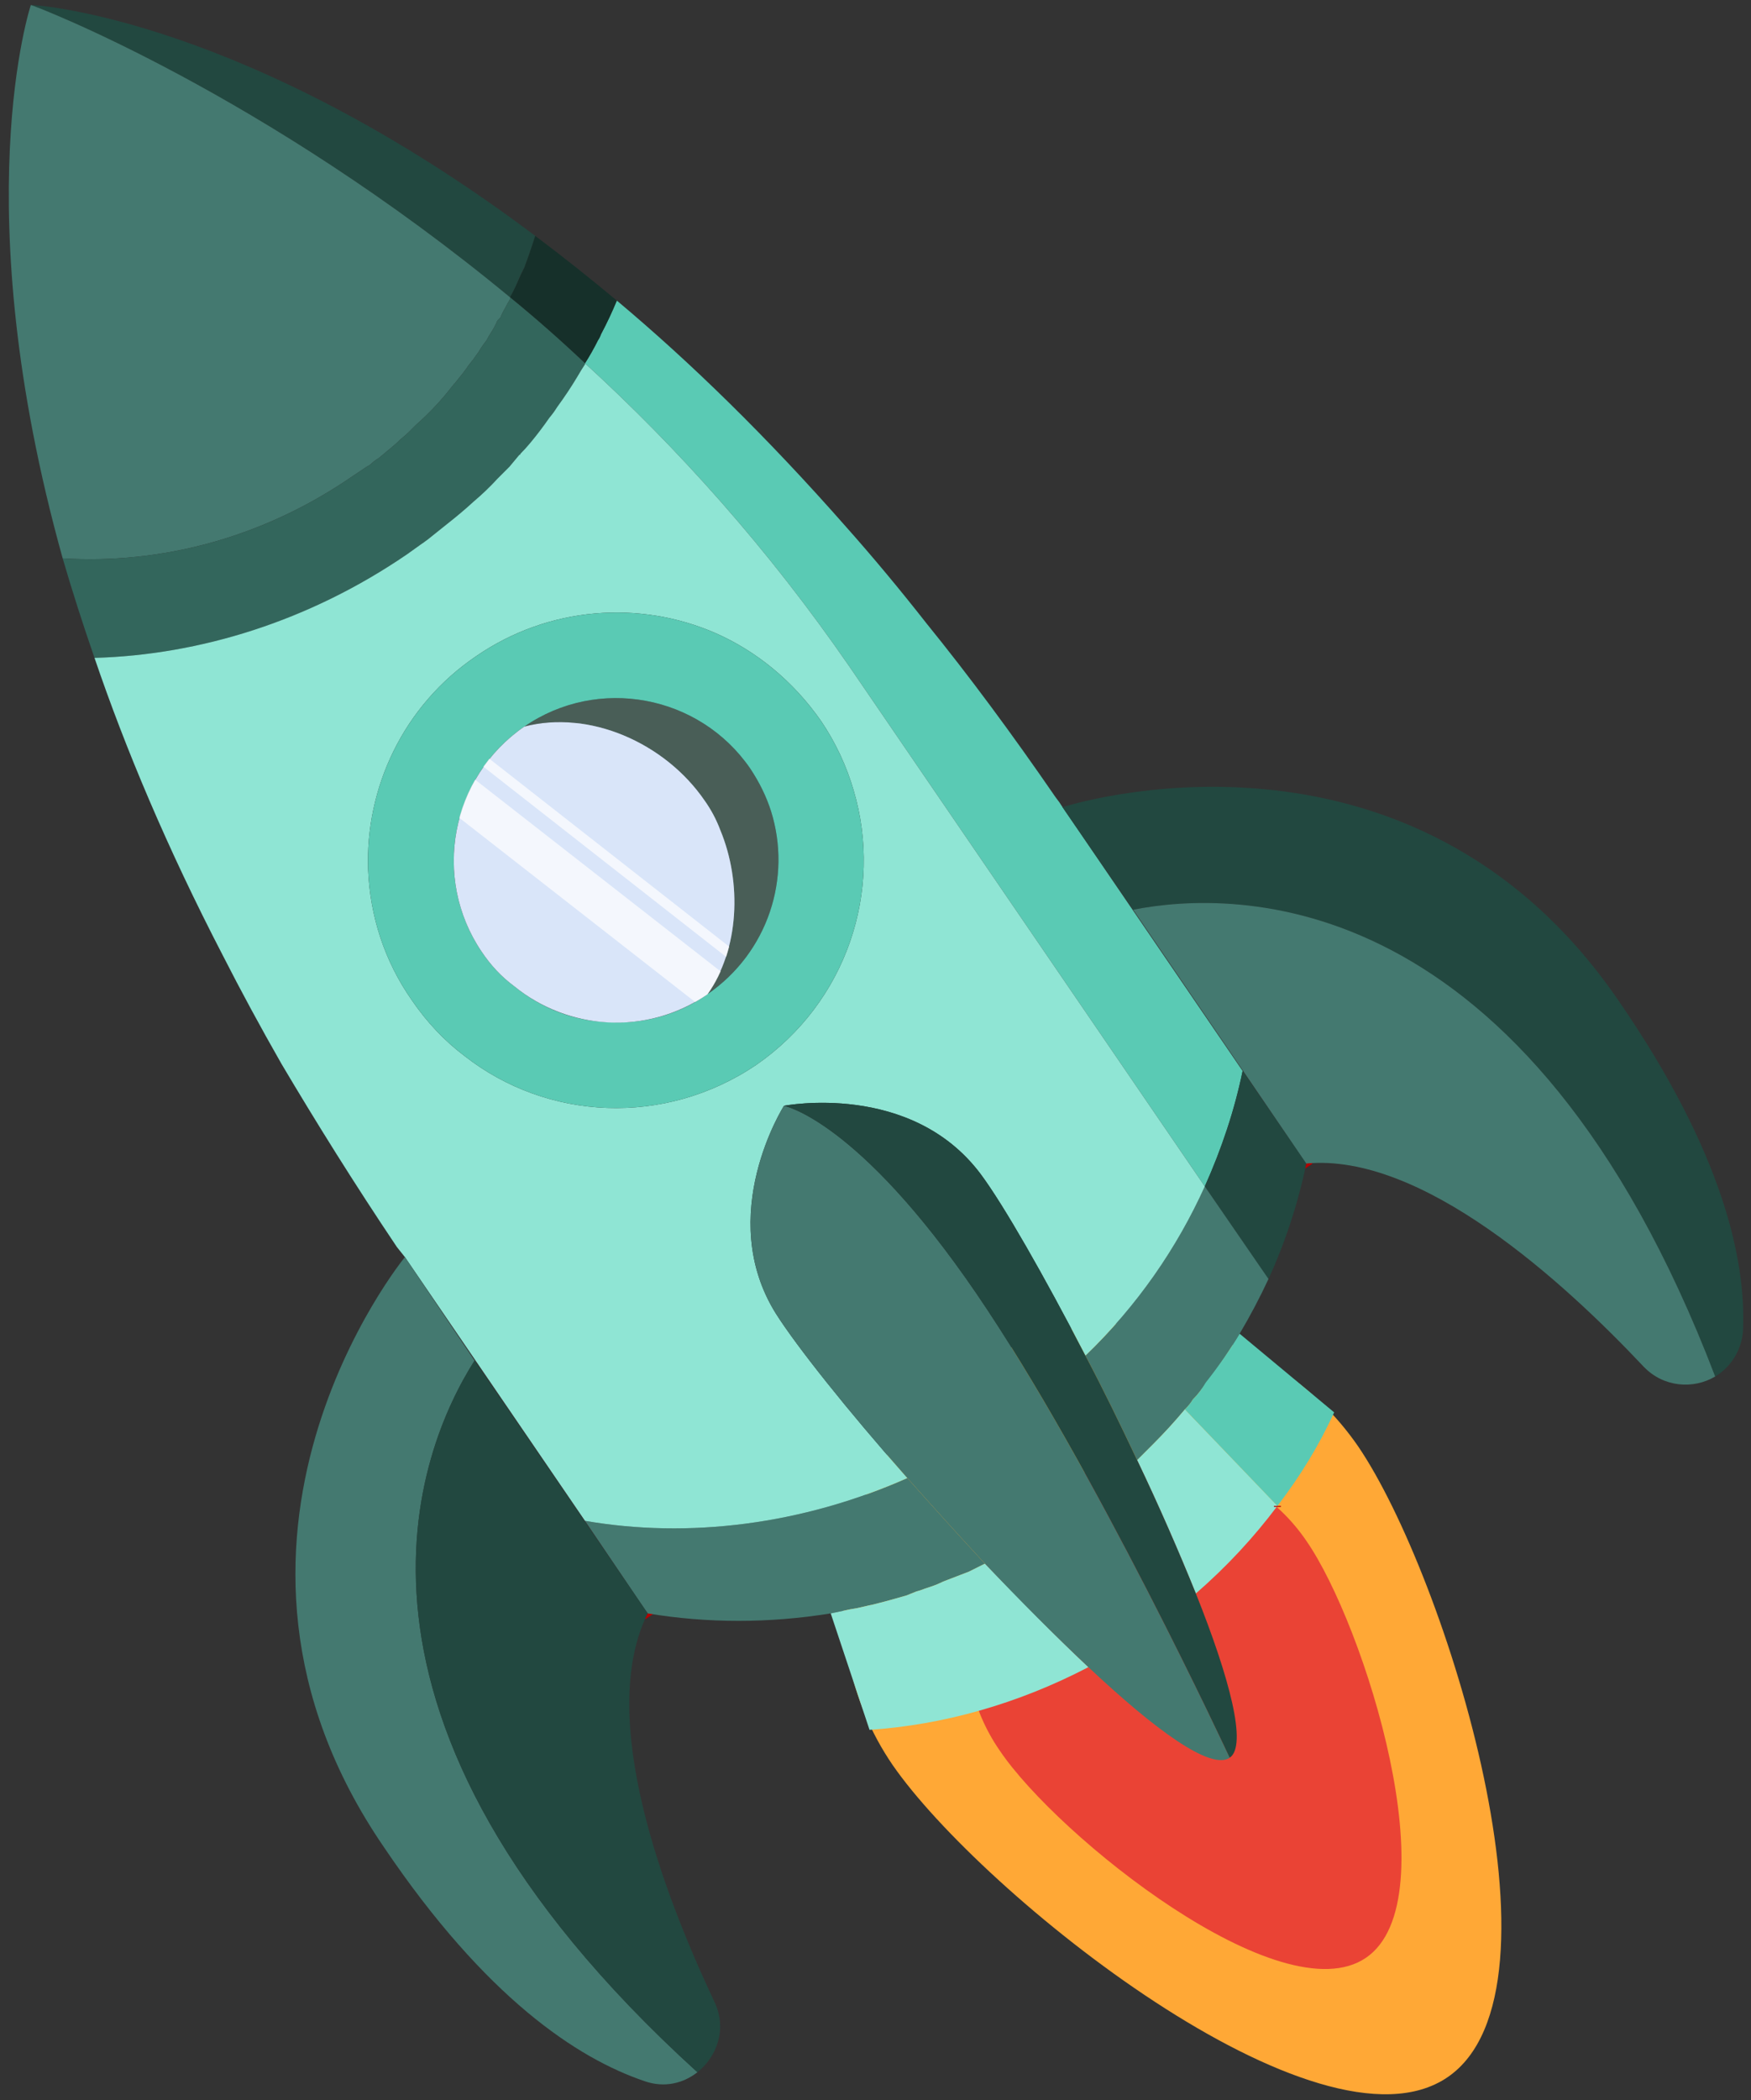 <svg version="1.2" xmlns="http://www.w3.org/2000/svg" viewBox="0 0 176 211" width="176" height="211">
	<rect x="0" y="0" width="176" height="211" fill="#333333" stroke="none"/>
	<title>Rocket (1)-svg</title>
	<defs>
		<clipPath clipPathUnits="userSpaceOnUse" id="cp1">
			<path d="m-59 42.99l124.28-84.99 142.38 208.21-124.27 84.99z"/>
		</clipPath>
		<clipPath clipPathUnits="userSpaceOnUse" id="cp2">
			<path d="m70.78 80.37q1 1.47 1.64 3.07c2.13 5.22 1.93 11.95-1.3 16.46-6.09 4.16-14 3.64-19.46-0.77q-1.82-1.47-3.22-3.49c-5.08-7.43-3.17-17.58 4.27-22.66 6.45-1.65 14.09 1.57 18.07 7.39z"/>
		</clipPath>
	</defs>
	<style>
		.s0 { opacity: .5;fill: #bfcff0 } 
		.s1 { fill: #ffa836 } 
		.s2 { fill: #ea4335 } 
		.s3 { fill: #495e57 } 
		.s4 { fill: none;stroke: #b20000;stroke-miterlimit:10 } 
		.s5 { fill: #5acab4 } 
		.s6 { fill: #224840 } 
		.s7 { fill: #447970 } 
		.s8 { fill: #16302a } 
		.s9 { fill: #33665c } 
		.s10 { fill: #8fe5d4 } 
		.s11 { fill: #d9e5f9 } 
		.s12 { opacity: .7;fill: none;stroke: #ffffff;stroke-miterlimit:10 } 
		.s13 { opacity: .7;fill: none;stroke: #ffffff;stroke-miterlimit:10;stroke-width: 4 } 
		.s14 { fill: none;stroke: #b20000;stroke-miterlimit:10;stroke-width: .7 } 
		.s15 { fill: none;stroke: #b20000;stroke-miterlimit:10;stroke-width: 1.2 } 
	</style>
	<g id="Clip-Path" clip-path="url(#cp1)">
		<g id="Layer">
			<path id="Layer" class="s0" d="m70 98.3c6.6-4.5 8.3-13.4 3.8-20-4.5-6.5-13.4-8.2-20-3.7-6.6 4.4-8.2 13.4-3.8 19.9 4.5 6.6 13.5 8.3 20 3.8z"/>
			<path id="Layer" class="s1" d="m136.5 145.3c8.8 12.9 21.9 54.6 9 63.4-12.9 8.8-46.9-18.5-55.8-31.4-8.8-12.9-5.5-30.5 7.4-39.4 12.9-8.8 30.5-5.5 39.4 7.4z"/>
			<path id="Layer" class="s2" d="m131.3 154.8c5.9 8.5 14.5 36.1 6 41.9-8.5 5.8-31-12.2-36.8-20.8-5.9-8.5-3.7-20.1 4.8-26 8.6-5.8 20.2-3.6 26 4.9z"/>
			<path id="Layer" class="s3" d="m75.4 77.2q1.4 2.1 2.1 4.3c2.1 6.7-0.3 14.2-6.4 18.4 3.2-4.5 3.5-11.2 1.3-16.5q-0.6-1.6-1.6-3c-4-5.8-11.6-9.1-18.1-7.4 7.4-5.1 17.6-3.2 22.7 4.2z"/>
			<path id="Layer" fill-rule="evenodd" class="s4" d="m131.5 117.2l-0.2-0.3"/>
			<path id="Layer" class="s5" d="m106.8 81.1l18.1 26.5c-0.8 3.9-2.1 7.8-3.8 11.6l-35.7-52.2c-8.2-11.9-17.3-22-26.6-30.5q0.7-1.1 1.3-2.3 0.2-0.3 0.3-0.6 0.9-1.7 1.6-3.4c7.4 6.2 15.1 13.7 23.1 22.8q4 4.5 8 9.6c4.3 5.3 8.6 11.1 13 17.5q0.4 0.5 0.7 1z"/>
			<path id="Layer" fill-rule="evenodd" class="s4" d="m65.1 162.1l0.2 0.3"/>
			<path id="Layer" class="s6" d="m53.8 23.7q-0.5 1.6-1.1 3.2-0.4 0.7-0.7 1.5-0.3 0.7-0.7 1.4 0 0.1 0 0.1c-24.8-20.5-47.5-29.2-48.2-29.4 0.7 0 21.7 1.4 50.7 23.2z"/>
			<path id="Layer" class="s7" d="m51.3 29.9q0 0 0 0.1-0.3 0.5-0.5 0.9-0.3 0.5-0.5 1-0.1 0.1-0.3 0.3-0.3 0.7-0.7 1.3-0.2 0.3-0.4 0.7-0.4 0.5-0.7 1-0.1 0.2-0.2 0.3-0.4 0.6-0.9 1.2-0.2 0.3-0.5 0.7-0.4 0.5-0.8 1 0 0.1-0.1 0.1-0.4 0.5-0.8 1-1.4 1.7-3.1 3.2-0.4 0.4-0.7 0.7-0.4 0.4-0.8 0.7-0.5 0.5-1 0.9-0.6 0.5-1.2 1-0.5 0.3-0.9 0.7-0.2 0.1-0.5 0.3-0.6 0.4-1.2 0.8c-9.1 6.3-19.4 8.9-29.2 8.3-9.9-35.5-3.2-55.6-3.2-55.6 0.7 0.2 23.4 8.9 48.2 29.4z"/>
			<path id="Layer" class="s8" d="m62 30.2q-0.7 1.7-1.6 3.4-0.1 0.3-0.3 0.6-0.6 1.2-1.3 2.3-3.7-3.5-7.5-6.6 0 0 0-0.1 0.4-0.7 0.7-1.4 0.3-0.7 0.7-1.5 0.6-1.6 1.1-3.2 4 3 8.2 6.5z"/>
			<path id="Layer" class="s9" d="m58.8 36.5c0 0 0 0.1 0 0.1q-0.4 0.6-0.8 1.3-0.9 1.5-2 3-0.3 0.5-0.8 1.1-0.9 1.3-1.9 2.5-0.5 0.6-1 1.1 0 0.1-0.1 0.1-0.5 0.6-1 1.2-0.6 0.6-1.2 1.2-1.1 1.2-2.4 2.3-1.2 1.1-2.6 2.2-1 0.8-2 1.6-0.4 0.3-0.7 0.5-0.7 0.5-1.4 1c-9.8 6.7-20.8 10.1-31.4 10.4q-1.8-5.2-3.2-10c9.8 0.6 20.1-2 29.2-8.3q0.6-0.4 1.2-0.8 0.3-0.2 0.5-0.3 0.4-0.4 0.9-0.7 0.6-0.5 1.2-1 0.5-0.4 1-0.9 0.4-0.3 0.8-0.7 0.3-0.3 0.7-0.7 1.7-1.5 3.1-3.2 0.4-0.5 0.8-1 0.1 0 0.1-0.1 0.4-0.5 0.8-1 0.3-0.4 0.5-0.7 0.5-0.6 0.9-1.2 0.1-0.1 0.2-0.3 0.3-0.5 0.7-1 0.2-0.4 0.4-0.7 0.4-0.6 0.7-1.3 0.2-0.2 0.3-0.3 0.2-0.5 0.5-1 0.2-0.4 0.5-0.9 0-0.1 0-0.1 3.8 3.1 7.5 6.6z"/>
			<path id="Layer" class="s7" d="m99 157.1q-0.8 0.4-1.6 0.8-1.3 0.5-2.6 1-0.6 0.3-1.2 0.5-0.3 0.1-0.6 0.2-0.5 0.2-0.9 0.3-0.5 0.2-1 0.4-1.7 0.5-3.3 0.9-0.5 0.1-0.9 0.2-0.8 0.2-1.5 0.3-1 0.2-1.9 0.4c-6.2 1-12.4 1-18.4 0l-6.3-9.3c10.4 1.8 21.8 0.4 32.4-4.3 2.5 2.8 5.1 5.7 7.8 8.6z"/>
			<path id="Layer" class="s6" d="m124.9 107.6l6.4 9.3c-0.8 3.9-2.1 7.9-3.8 11.6l-6.4-9.3c1.7-3.8 3-7.7 3.8-11.6z"/>
			<path id="Layer" class="s7" d="m121.1 119.2l6.4 9.3q-1.3 2.8-2.9 5.5-1.5 2.5-3.3 4.9-0.4 0.5-0.7 0.9-0.3 0.4-0.7 0.8-0.3 0.5-0.8 1-1.5 1.8-3.2 3.5-0.4 0.4-0.8 0.8-0.4 0.4-0.8 0.8c-1.7-3.6-3.4-7.1-5.2-10.5 5.2-5 9.2-10.8 12-17z"/>
			<path id="Layer" class="s10" d="m109.4 167.5c-7.1 3.7-14.6 5.8-22 6.3l-3.9-11.7q0.9-0.2 1.9-0.4 0.7-0.1 1.5-0.3 0.4-0.1 0.9-0.2 1.6-0.4 3.3-0.9 0.5-0.2 1-0.4 0.4-0.1 0.9-0.3 0.3-0.1 0.6-0.2 0.6-0.2 1.2-0.5 1.3-0.5 2.6-1 0.8-0.4 1.6-0.8c3.6 3.7 7.1 7.3 10.4 10.4z"/>
			<path id="Layer" class="s10" d="m128.4 151.3c-2.4 3.2-5.1 6.1-8.2 8.8-1.7-4.2-3.7-8.8-5.9-13.4q0.4-0.4 0.8-0.8 0.4-0.4 0.8-0.8 1.7-1.7 3.2-3.5z"/>
			<path id="Layer" class="s5" d="m134.1 141.9c-1.5 3.3-3.4 6.4-5.7 9.4l-9.3-9.7q0.5-0.5 0.8-1 0.4-0.4 0.7-0.8 0.3-0.4 0.6-0.9 1.9-2.4 3.4-4.9z"/>
			<path id="Layer" fill-rule="evenodd" class="s10" d="m85.4 67l35.7 52.2c-2.8 6.2-6.8 12-12 17-4.2-8.1-8.2-15.1-10.5-18.2-7-9.4-19.8-6.9-19.8-6.9 0 0-7 11-0.8 20.9 2.1 3.3 7.1 9.6 13.2 16.5-10.6 4.7-22 6.1-32.4 4.3l-18.1-26.5q-0.4-0.5-0.8-1c-4.3-6.4-8.1-12.5-11.6-18.4q-3.2-5.6-5.9-10.9c-5.6-10.8-9.8-20.8-12.9-29.9 10.6-0.3 21.6-3.7 31.4-10.4q0.7-0.5 1.4-1 0.3-0.2 0.7-0.5 1-0.8 2-1.6 1.4-1.1 2.6-2.2 1.3-1.1 2.4-2.3 0.6-0.6 1.2-1.2 0.5-0.6 1-1.2 0.1 0 0.1-0.1 0.5-0.5 1-1.1 1-1.2 1.9-2.5 0.5-0.6 0.8-1.1 1.1-1.5 2-3 0.4-0.7 0.8-1.3c0 0 0-0.1 0-0.1 9.3 8.5 18.4 18.6 26.6 30.5zm-2.9 5.4c-2.8-4-6.5-7-10.6-8.8-7.6-3.3-16.7-2.7-24 2.3-7.4 5-11.2 13.3-10.9 21.5 0.2 4.6 1.6 9.1 4.4 13.1 1.5 2.2 3.3 4.1 5.3 5.6 8.3 6.5 20.1 7.1 29.3 0.9 9.1-6.3 12.8-17.5 9.8-27.6-0.7-2.4-1.8-4.8-3.3-7z"/>
			<path id="Layer" fill-rule="evenodd" class="s5" d="m82.5 72.4c1.5 2.2 2.6 4.6 3.3 7 3 10.1-0.7 21.3-9.8 27.6-9.2 6.2-21 5.6-29.3-0.9-2-1.5-3.8-3.4-5.3-5.6-2.8-4-4.2-8.5-4.4-13.1-0.3-8.2 3.5-16.5 10.9-21.5 7.3-5 16.4-5.6 24-2.3 4.1 1.8 7.8 4.8 10.6 8.8zm-7.1 4.8c-5.1-7.4-15.3-9.3-22.7-4.2-7.4 5.1-9.3 15.2-4.3 22.6q1.4 2.1 3.3 3.5c2.7 2.2 6 3.5 9.5 3.6 3.4 0.2 6.9-0.7 9.9-2.8 6.1-4.2 8.5-11.7 6.4-18.4q-0.7-2.2-2.1-4.3z"/>
			<path id="Layer" class="s11" d="m70.8 80.4q1 1.4 1.6 3c2.2 5.3 1.9 12-1.3 16.5-6.1 4.2-14 3.6-19.4-0.8q-1.9-1.4-3.3-3.5c-5-7.4-3.1-17.5 4.3-22.6 6.5-1.7 14.1 1.6 18.1 7.4z"/>
			<g id="Clip-Path" clip-path="url(#cp2)">
				<g id="Layer">
					<path id="Layer" fill-rule="evenodd" class="s12" d="m45.4 73.9l30.9 24.2"/>
					<path id="Layer" fill-rule="evenodd" class="s13" d="m41.9 76.3l31 24.2"/>
				</g>
			</g>
			<path id="Layer" fill-rule="evenodd" class="s14" d="m128.4 151.4v-0.1"/>
			<path id="Layer" class="s6" d="m162.8 100.7c10.3 15 12.7 25.8 12.4 32.9-0.1 2.1-1.3 3.8-2.8 4.7-19-49.7-48.3-48.9-58.5-46.9l-7.1-10.3c0 0 34.9-11.4 56 19.6z"/>
			<path id="Layer" class="s7" d="m172.4 138.3c-2.2 1.3-5.2 1.1-7.2-1-8.1-8.6-22.3-21.5-33.9-20.4l-17.4-25.5c10.2-2 39.5-2.8 58.5 46.9z"/>
			<path id="Layer" class="s7" d="m40.7 126.3l7 10.4c-5.6 8.8-16.9 35.8 22.4 71.5-1.4 1.1-3.3 1.6-5.3 0.9-6.8-2.3-16-8.4-26.2-23.5-21.2-30.9 2.1-59.3 2.1-59.3z"/>
			<path id="Layer" class="s6" d="m47.7 136.7l17.4 25.4c-5.2 10.5 1.7 28.4 6.7 39 1.3 2.7 0.3 5.5-1.7 7.1-39.3-35.7-28-62.7-22.4-71.5z"/>
			<path id="Layer" fill-rule="evenodd" class="s15" d="m172.4 138.3"/>
			<path id="Layer" class="s7" d="m98.1 129.9c11.9 17.4 25.5 46.7 25.5 46.7-1.9 1.3-7.5-2.8-14.2-9.1-3.3-3.1-6.9-6.7-10.4-10.4-2.7-2.9-5.3-5.8-7.8-8.6-6.1-6.9-11.1-13.2-13.2-16.5-6.2-9.9 0.8-20.9 0.8-20.9 0 0 7.4 1.4 19.3 18.8z"/>
			<path id="Layer" class="s6" d="m109.1 136.2c1.8 3.4 3.5 6.9 5.2 10.5 2.2 4.6 4.2 9.2 5.9 13.4 3.4 8.5 5.2 15.3 3.4 16.5 0 0-13.6-29.3-25.5-46.7-11.9-17.4-19.3-18.8-19.3-18.8 0 0 12.8-2.5 19.8 6.9 2.3 3.1 6.3 10.1 10.5 18.2z"/>
		</g>
	</g>
</svg>